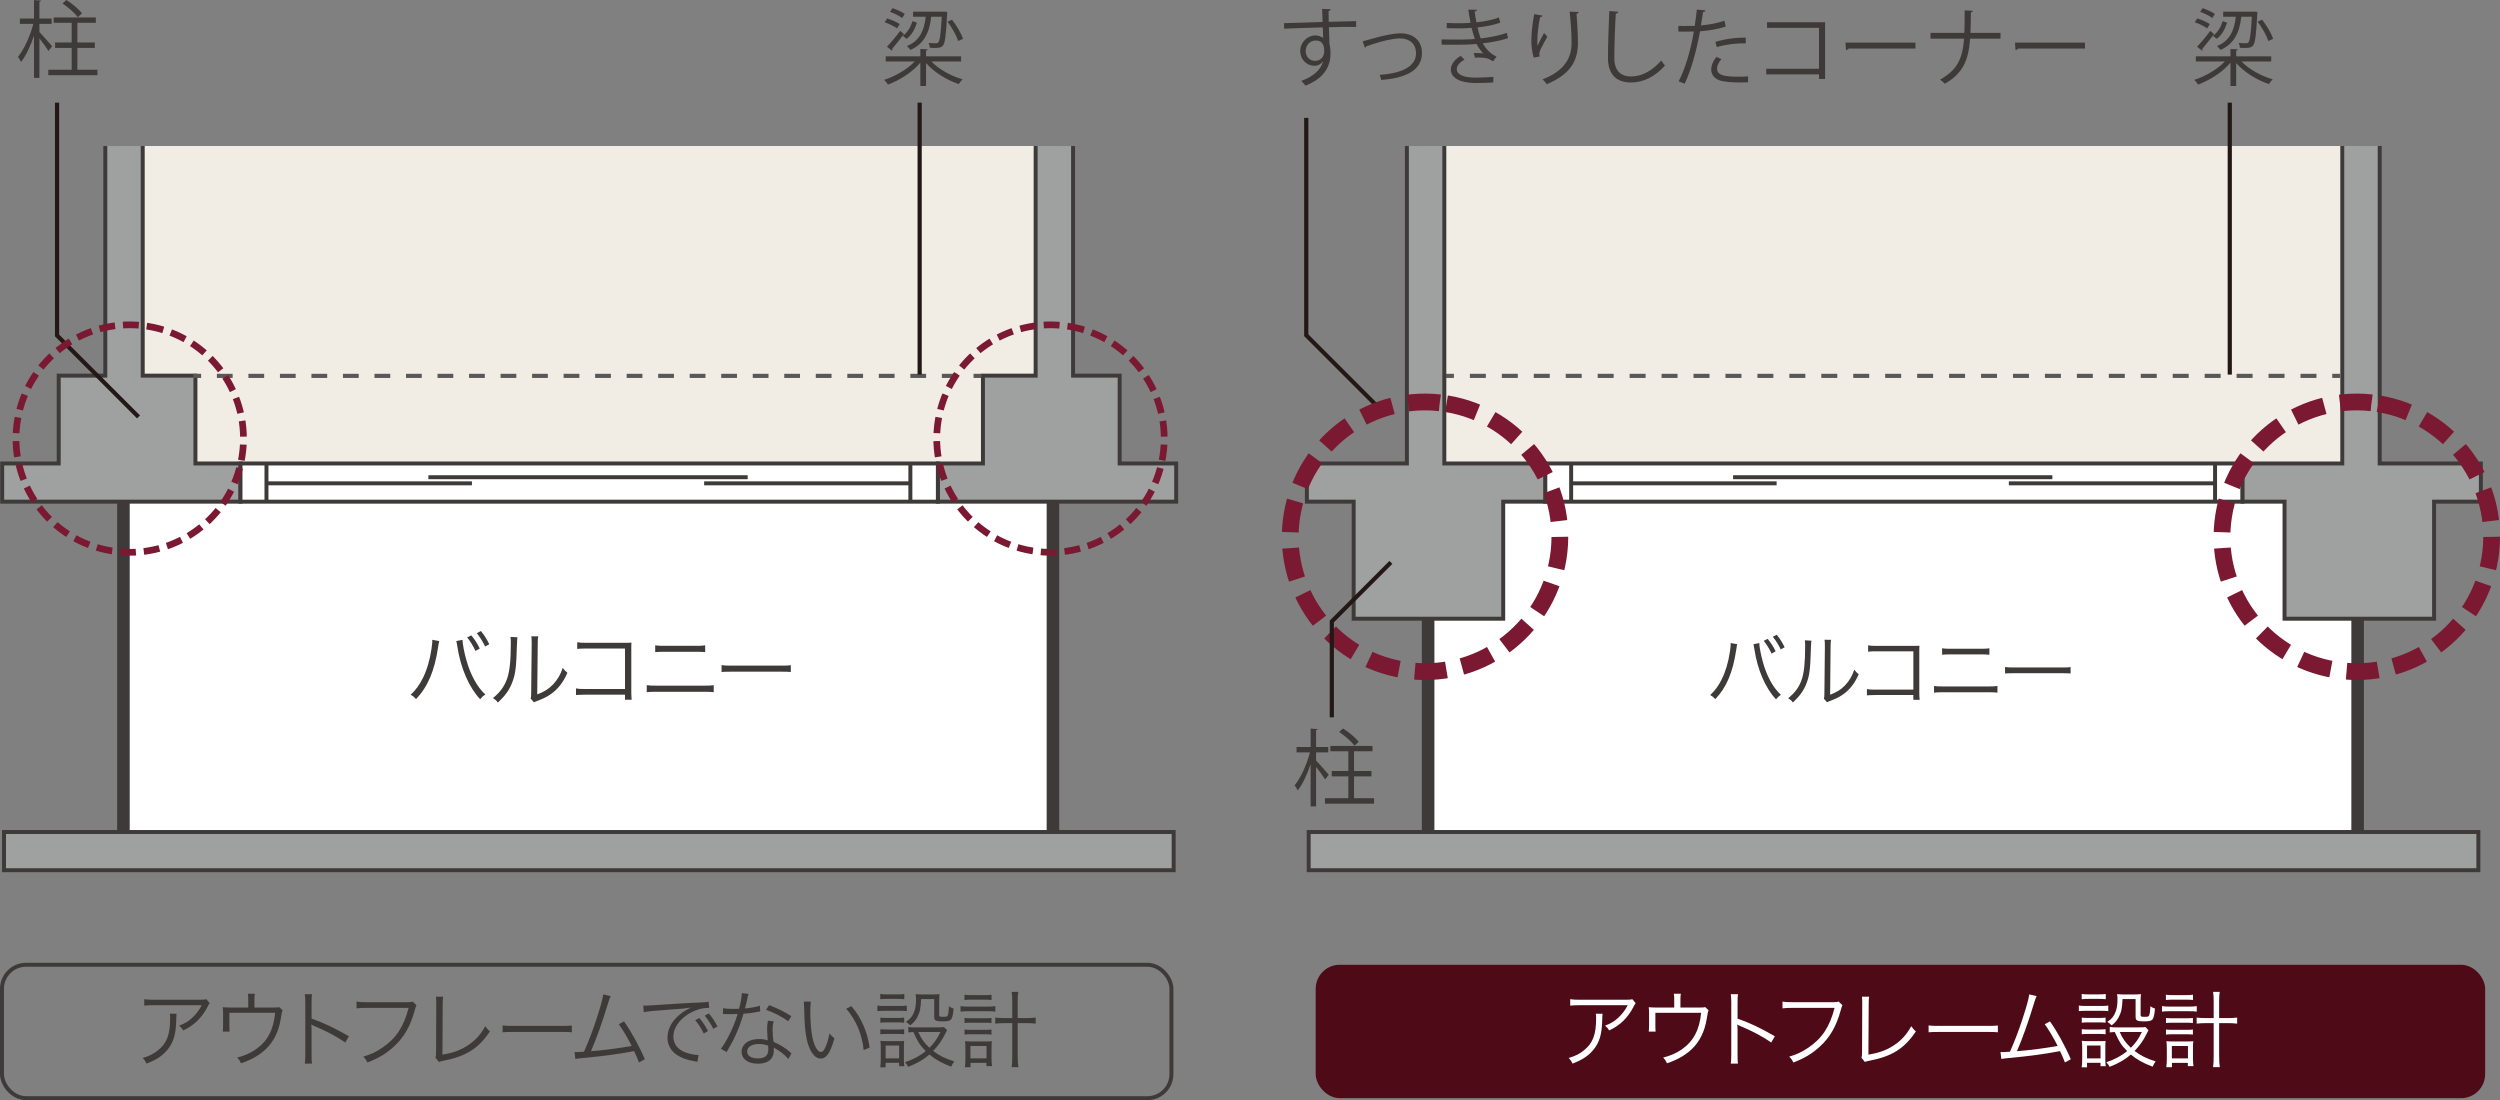 <?xml version="1.0" encoding="UTF-8"?>
<svg id="_レイヤー_2" data-name="レイヤー 2" xmlns="http://www.w3.org/2000/svg" viewBox="0 0 187.97 82.718">
  <rect x="0" y="0" width="187.97" height="82.718" fill="#808080" stroke="none"/>
  <defs>
    <style>
      .cls-1 {
        fill: #4e0b17;
      }

      .cls-1, .cls-2, .cls-3, .cls-4 {
        stroke-width: 0px;
      }

      .cls-2 {
        fill: #3e3a39;
      }

      .cls-5 {
        stroke-width: .945px;
      }

      .cls-5, .cls-6, .cls-7, .cls-8, .cls-9, .cls-10 {
        stroke: #3e3a39;
      }

      .cls-5, .cls-6, .cls-8, .cls-11, .cls-12, .cls-13, .cls-14, .cls-15, .cls-16 {
        fill: none;
      }

      .cls-5, .cls-7, .cls-8, .cls-9, .cls-10 {
        stroke-miterlimit: 10;
      }

      .cls-3 {
        fill: #f1ede4;
      }

      .cls-6, .cls-7, .cls-8, .cls-10 {
        stroke-width: .298px;
      }

      .cls-7, .cls-9 {
        fill: #9fa0a0;
      }

      .cls-11 {
        stroke-dasharray: 0 0 1.192 .596;
        stroke-width: .504px;
      }

      .cls-11, .cls-14 {
        stroke: #7b1832;
      }

      .cls-9 {
        stroke-width: .078px;
      }

      .cls-12 {
        stroke-dasharray: 0 0 1.185 1.185;
      }

      .cls-12, .cls-13, .cls-15, .cls-16 {
        stroke-width: .315px;
      }

      .cls-12, .cls-15, .cls-16 {
        stroke: #595757;
        stroke-linejoin: round;
      }

      .cls-13 {
        stroke: #231815;
      }

      .cls-14 {
        stroke-dasharray: 0 0 2.384 1.192;
        stroke-width: 1.26px;
      }

      .cls-16 {
        stroke-dasharray: 0 0 1.201 1.201;
      }

      .cls-4, .cls-10 {
        fill: #fff;
      }
    </style>
  </defs>
  <g id="_文字" data-name="文字">
    <rect class="cls-3" x="9.332" y="10.978" width="69.889" height="25.006"/>
    <rect class="cls-4" x="9.332" y="35.598" width="69.889" height="28.754"/>
    <rect class="cls-4" x="107.366" y="35.598" width="69.889" height="28.754"/>
    <rect class="cls-9" x=".301" y="62.582" width="87.993" height="2.714"/>
    <polyline class="cls-7" points="77.868 10.978 77.868 28.243 73.905 28.243 73.905 34.848 70.517 34.848 70.517 37.719 73.905 37.719 84.185 37.719 88.435 37.719 88.435 34.848 84.185 34.848 84.185 28.243 80.682 28.243 80.682 10.978"/>
    <polyline class="cls-7" points="10.731 10.978 10.731 28.243 14.694 28.243 14.694 34.848 18.082 34.848 18.082 37.719 14.694 37.719 4.414 37.719 .164 37.719 .164 34.848 4.414 34.848 4.414 28.243 7.917 28.243 7.917 10.978"/>
    <rect class="cls-10" x="18.082" y="34.848" width="52.434" height="2.872"/>
    <rect class="cls-7" x=".301" y="62.557" width="87.945" height="2.872"/>
    <line class="cls-8" x1="20.035" y1="34.848" x2="20.035" y2="37.662"/>
    <line class="cls-8" x1="20.035" y1="36.341" x2="35.484" y2="36.341"/>
    <line class="cls-8" x1="32.21" y1="35.881" x2="56.217" y2="35.881"/>
    <line class="cls-8" x1="68.449" y1="34.86" x2="68.449" y2="37.731"/>
    <line class="cls-8" x1="52.943" y1="36.341" x2="68.392" y2="36.341"/>
    <line class="cls-5" x1="9.28" y1="37.721" x2="9.28" y2="62.635"/>
    <line class="cls-5" x1="79.169" y1="37.721" x2="79.169" y2="62.635"/>
    <rect class="cls-3" x="107.429" y="10.978" width="69.889" height="25.006"/>
    <rect class="cls-9" x="98.398" y="62.582" width="87.993" height="2.714"/>
    <rect class="cls-10" x="116.179" y="34.848" width="52.434" height="2.872"/>
    <rect class="cls-7" x="98.398" y="62.557" width="87.945" height="2.872"/>
    <line class="cls-8" x1="118.132" y1="34.848" x2="118.132" y2="37.662"/>
    <line class="cls-8" x1="118.132" y1="36.341" x2="133.581" y2="36.341"/>
    <line class="cls-8" x1="130.307" y1="35.881" x2="154.313" y2="35.881"/>
    <line class="cls-8" x1="166.546" y1="34.86" x2="166.546" y2="37.731"/>
    <line class="cls-8" x1="151.04" y1="36.341" x2="166.489" y2="36.341"/>
    <line class="cls-5" x1="107.377" y1="37.721" x2="107.377" y2="62.635"/>
    <line class="cls-5" x1="177.266" y1="37.721" x2="177.266" y2="62.635"/>
    <polyline class="cls-7" points="105.781 10.978 105.781 34.848 98.261 34.848 98.261 37.719 101.779 37.719 101.779 46.52 113.024 46.52 113.024 37.719 116.179 37.719 116.179 34.848 108.596 34.848 108.596 10.978"/>
    <polyline class="cls-7" points="176.111 10.978 176.111 34.848 168.614 34.848 168.614 37.719 171.769 37.719 171.769 46.52 183.014 46.52 183.014 37.719 186.532 37.719 186.532 34.848 178.925 34.848 178.925 10.978"/>
    <g>
      <path class="cls-2" d="M130.622,48.439c-.023.065-.029.102-.077.406-.251,1.7-.734,2.846-1.575,3.723-.149-.161-.215-.215-.382-.311.37-.346.614-.68.865-1.182.292-.59.501-1.288.614-2.069.036-.239.06-.454.06-.562,0-.018,0-.054-.006-.096l.501.09ZM132.276,48.35c0,.257.131.943.274,1.433.286,1.05.775,1.933,1.354,2.464-.161.102-.232.167-.369.334-.794-.841-1.391-2.22-1.623-3.747-.03-.208-.054-.315-.078-.394l.442-.09ZM132.908,48.034c.263.328.43.584.597.937l-.305.173c-.137-.316-.423-.775-.59-.961l.298-.148ZM133.588,47.724c.262.328.411.566.597.942l-.299.161c-.125-.286-.364-.668-.591-.948l.293-.155Z"/>
      <path class="cls-2" d="M136.195,48.171q-.023.149-.035.514c-.048,1.616-.096,2.058-.322,2.66-.203.556-.489.955-1.032,1.474-.119-.154-.179-.208-.358-.322.489-.388.812-.816,1.009-1.372.185-.519.269-1.3.269-2.56,0-.215-.006-.286-.024-.423l.495.029ZM137.675,48.105c-.03.144-.036.251-.036.525l-.036,3.604c.495-.186.8-.376,1.11-.692.328-.34.561-.733.704-1.193.125.161.173.215.334.346-.293.687-.687,1.182-1.199,1.534-.263.179-.501.298-.854.436q-.107.041-.19.071c-.072.029-.084.036-.138.065l-.238-.274c.035-.102.041-.149.041-.405l.036-3.49q0-.388-.023-.531l.489.006Z"/>
      <path class="cls-2" d="M141.01,52.258q-.483.006-.639.024v-.472c.197.036.28.042.65.042h2.84v-2.882h-2.715c-.357,0-.483.006-.686.029v-.477c.208.035.298.041.686.041h2.864c.077,0,.161-.006.31-.012-.012.149-.012.251-.012.466v3.055c0,.221.012.436.03.543h-.478v-.358h-2.852Z"/>
      <path class="cls-2" d="M145.419,51.578c.215.029.34.035.692.035h3.383c.352,0,.477-.006.691-.035v.501c-.196-.024-.369-.03-.686-.03h-3.395c-.316,0-.483.006-.687.03v-.501ZM146.022,48.744c.197.029.328.035.639.035h2.278c.311,0,.442-.006.639-.035v.483c-.179-.019-.34-.024-.632-.024h-2.291c-.293,0-.454.006-.633.024v-.483Z"/>
      <path class="cls-2" d="M150.756,50.152c.173.029.334.035.739.035h3.467c.441,0,.536-.006.722-.029v.482c-.191-.018-.328-.023-.728-.023h-3.461c-.436,0-.561.006-.739.023v-.488Z"/>
    </g>
    <g>
      <path class="cls-2" d="M33.027,48.2c-.025.069-.032.107-.082.429-.265,1.796-.775,3.006-1.664,3.933-.158-.17-.227-.227-.403-.328.391-.365.649-.718.914-1.247.309-.624.529-1.361.649-2.188.038-.252.063-.479.063-.592,0-.02,0-.057-.006-.101l.529.094ZM34.773,48.106c0,.271.139.995.29,1.512.302,1.109.819,2.042,1.43,2.603-.17.107-.246.177-.391.354-.838-.889-1.468-2.345-1.714-3.958-.032-.221-.057-.334-.082-.416l.466-.094ZM35.441,47.772c.277.346.454.617.63.989l-.322.183c-.145-.334-.447-.819-.624-1.015l.315-.157ZM36.159,47.444c.277.347.435.599.63.996l-.315.17c-.132-.303-.385-.706-.624-1.002l.309-.164Z"/>
      <path class="cls-2" d="M38.906,47.917q-.025.157-.038.542c-.051,1.708-.101,2.174-.34,2.811-.214.586-.517,1.009-1.09,1.557-.126-.164-.189-.221-.378-.34.517-.41.857-.864,1.065-1.45.195-.548.283-1.374.283-2.703,0-.227-.006-.303-.025-.447l.523.031ZM40.469,47.848c-.032.151-.038.265-.038.555l-.038,3.807c.523-.195.844-.397,1.172-.731.347-.359.593-.775.744-1.261.132.171.183.228.353.366-.309.725-.725,1.247-1.267,1.619-.277.189-.529.315-.901.46q-.113.044-.202.076c-.075.031-.088.037-.145.069l-.252-.29c.038-.107.044-.158.044-.429l.038-3.687q0-.41-.025-.561l.517.006Z"/>
      <path class="cls-2" d="M43.981,52.233q-.511.007-.674.025v-.498c.208.038.296.045.687.045h3v-3.044h-2.868c-.378,0-.51.006-.725.031v-.504c.221.037.315.044.725.044h3.025c.082,0,.17-.007.328-.013-.013.157-.013.265-.013.491v3.227c0,.233.013.46.031.574h-.504v-.379h-3.012Z"/>
      <path class="cls-2" d="M48.628,51.516c.227.031.359.037.731.037h3.573c.372,0,.504-.006.731-.037v.529c-.208-.025-.391-.031-.725-.031h-3.586c-.334,0-.511.006-.725.031v-.529ZM49.265,48.521c.208.032.347.038.674.038h2.407c.328,0,.466-.006.674-.038v.511c-.189-.019-.359-.025-.668-.025h-2.42c-.309,0-.479.007-.668.025v-.511Z"/>
      <path class="cls-2" d="M54.255,50.009c.183.032.353.038.781.038h3.662c.466,0,.567-.006.762-.031v.511c-.202-.02-.346-.025-.769-.025h-3.655c-.46,0-.592.006-.781.025v-.518Z"/>
    </g>
    <path class="cls-2" d="M72.262,4.621h-2.231c.561.592,1.475,1.097,2.344,1.342-.094.089-.22.246-.29.359-.895-.303-1.859-.889-2.458-1.582v1.728h-.429v-1.759c-.592.719-1.569,1.33-2.432,1.651-.069-.107-.195-.271-.29-.354.826-.265,1.733-.787,2.3-1.386h-2.181v-.385h2.603v-.555l.555.031c-.006.045-.044.076-.126.089v.435h2.634v.385ZM66.704,1.388c.321.095.731.277.945.423l-.202.321c-.208-.151-.605-.347-.933-.46l.189-.284ZM66.684,3.512c.277-.283.674-.75.996-1.191.227.177.252.208.277.246-.296.397-.63.819-.876,1.103.013.025.013.051.013.069,0,.032-.006.057-.025.076l-.384-.303ZM67.107.613c.315.101.712.283.92.435l-.195.309c-.195-.157-.592-.353-.914-.466l.189-.277ZM68.94,1.703c-.139.447-.372.933-.775,1.216l-.29-.22c.366-.253.611-.7.737-1.109l.328.113ZM71.222.896c0,.044-.006.088-.006.139-.088,1.639-.157,2.199-.321,2.395-.101.113-.202.177-.599.177-.113,0-.252-.007-.384-.013-.006-.113-.044-.265-.101-.365.246.019.46.024.548.024.088,0,.145-.012.189-.069.114-.126.189-.617.259-1.928h-.794c-.126,1.254-.599,2.086-1.562,2.495-.057-.082-.183-.221-.265-.29.882-.347,1.298-1.071,1.417-2.205h-.951v-.378h2.262l.088-.007.22.025ZM71.581,1.482c.347.441.7,1.04.826,1.437l-.359.164c-.126-.391-.466-1.002-.807-1.455l.34-.146Z"/>
    <g>
      <line class="cls-15" x1="14.526" y1="28.261" x2="15.122" y2="28.261"/>
      <line class="cls-12" x1="16.307" y1="28.261" x2="72.608" y2="28.261"/>
      <line class="cls-15" x1="73.2" y1="28.261" x2="73.796" y2="28.261"/>
    </g>
    <g>
      <line class="cls-15" x1="108.721" y1="28.261" x2="109.317" y2="28.261"/>
      <line class="cls-16" x1="110.518" y1="28.261" x2="174.756" y2="28.261"/>
      <line class="cls-15" x1="175.356" y1="28.261" x2="175.952" y2="28.261"/>
    </g>
    <line class="cls-13" x1="69.147" y1="7.718" x2="69.147" y2="28.166"/>
    <path class="cls-2" d="M2.965,2.407c.22.221.807.901.952,1.071l-.271.353c-.126-.208-.435-.63-.681-.945v2.969h-.41v-3.17c-.258.769-.611,1.519-.971,1.973-.05-.12-.157-.284-.233-.385.454-.542.92-1.569,1.153-2.477h-1.008v-.403h1.059V.006l.529.038c-.006.044-.038.069-.12.082v1.267h.92v.403h-.92v.611ZM5.819,5.243h1.506v.409h-3.693v-.409h1.758v-1.639h-1.248v-.41h1.248v-1.48h-1.355v-.403h3.17v.403h-1.387v1.48h1.311v.41h-1.311v1.639ZM4.994,0c.428.271.939.693,1.172,1.002-.031.025-.063.057-.315.29-.227-.31-.725-.744-1.153-1.034l.296-.258Z"/>
    <path class="cls-2" d="M98.954,57.181c.22.221.807.901.952,1.071l-.271.353c-.126-.208-.435-.63-.681-.945v2.969h-.41v-3.17c-.258.769-.611,1.519-.971,1.973-.05-.12-.157-.284-.233-.385.454-.542.92-1.569,1.153-2.477h-1.008v-.403h1.059v-1.387l.529.038c-.006.044-.038.069-.12.082v1.267h.92v.403h-.92v.611ZM101.808,60.017h1.506v.409h-3.693v-.409h1.758v-1.639h-1.248v-.41h1.248v-1.48h-1.355v-.403h3.17v.403h-1.387v1.48h1.311v.41h-1.311v1.639ZM100.983,54.773c.428.271.939.693,1.172,1.002-.031.025-.063.057-.315.29-.227-.31-.725-.744-1.153-1.034l.296-.258Z"/>
    <polyline class="cls-13" points="4.291 7.718 4.291 25.223 10.415 31.347"/>
    <g>
      <path class="cls-2" d="M99.445,1.652c-.006-.139-.025-.825-.038-.982l.649.024c-.006.051-.05.114-.164.133,0,.075,0,.151.012.812.775-.024,1.588-.044,2.061-.05v.435c-.536-.013-1.298,0-2.048.025.013.491.025.945.044,1.292.063.208.076.396.076.661,0,.202-.019.436-.063.611-.164.737-.706,1.387-1.815,1.828-.082-.107-.22-.265-.321-.359.964-.347,1.481-.87,1.639-1.469h-.006c-.132.189-.366.334-.649.334-.561,0-1.059-.46-1.059-1.103-.006-.668.536-1.179,1.134-1.179.227,0,.46.082.586.195,0-.106-.013-.529-.025-.8-.655.013-2.646.082-2.905.095l-.012-.416,1.437-.038,1.468-.051ZM99.565,3.864c0-.245,0-.819-.643-.819-.435.007-.744.341-.75.801,0,.441.334.731.7.731.447,0,.693-.347.693-.713Z"/>
      <path class="cls-2" d="M102.459,3.103c.113-.025.347-.089.561-.151.782-.233,1.695-.447,2.281-.447.851,0,1.613.453,1.613,1.48,0,1.387-1.374,1.896-3.056,2.029-.025-.095-.088-.309-.126-.385,1.481-.106,2.735-.535,2.735-1.619,0-.788-.561-1.128-1.229-1.122-.505.007-1.317.189-2.111.46-.145.051-.303.107-.403.139-.013.051-.057.095-.101.107l-.164-.491Z"/>
      <path class="cls-2" d="M113.383,2.869c-.567.195-1.254.314-1.903.391.195.34.58.812,1.04.989l-.252.359c-.088-.044-.252-.12-.365-.189-.139-.05-.448-.095-.744-.095-.088,0-.177.007-.258.013l-.089-.347c.215-.012.523,0,.706.025-.17-.183-.372-.453-.498-.712-.422.044-.889.063-1.688.063-.309,0-.655,0-.939-.007l-.006-.396c.283.006.648.012.964.012.517,0,1.027,0,1.538-.044-.069-.195-.171-.555-.246-.838-.252.025-.536.038-.794.038-.341,0-.775,0-1.071-.013v-.391c.378.019.794.019,1.064.019.228,0,.485-.013.726-.031-.058-.29-.12-.637-.171-.989l.649.006c0,.076-.057.12-.17.139.037.271.082.561.132.807.593-.057,1.229-.183,1.689-.365l.106.391c-.46.17-1.084.29-1.714.359.082.334.164.63.239.825.668-.069,1.394-.214,1.967-.416l.088.397ZM112.274,6.202c-.347.025-.762.038-1.386.038-1.021-.006-1.815-.334-1.803-1.046.007-.372.334-.769.744-.996l.283.29c-.365.195-.58.46-.58.7,0,.447.555.643,1.355.648.473,0,.97-.025,1.398-.057l-.013.422Z"/>
      <path class="cls-2" d="M115.322,4.331c-.119-.341-.176-.832-.183-1.185,0-.593.063-1.279.215-2.08l.63.107c-.025.082-.101.101-.183.107-.126.522-.214,1.323-.214,1.833,0,.139.006.253.019.341.126-.309.359-.737.491-.977.057.082.183.214.246.277-.467.838-.605,1.077-.605,1.342,0,.051.007.101.02.157l-.436.076ZM118.7.902c-.006.076-.057.107-.163.139.044.549.106,1.463.106,2.188-.006,1.216-.447,2.312-2.344,3.101-.069-.102-.221-.271-.315-.366,1.721-.655,2.181-1.695,2.181-2.729,0-.775-.076-1.688-.146-2.363l.681.031Z"/>
      <path class="cls-2" d="M121.685.884c-.012.075-.068.12-.195.139-.05.731-.113,2.401-.113,3.334,0,.938.467,1.393,1.261,1.393.769,0,1.55-.385,2.269-1.197.063.101.208.303.283.372-.737.838-1.632,1.278-2.559,1.278-1.146,0-1.732-.661-1.732-1.853,0-.794.057-2.747.101-3.522l.687.057Z"/>
      <path class="cls-2" d="M129.757,1.993c-.536.188-1.248.309-1.935.359-.265,1.442-.649,2.88-1.153,3.938l-.454-.17c.517-1.015.896-2.319,1.141-3.75-.126.006-.971.013-1.159.006l-.007-.428c.102.006.233.006.379.006.057,0,.687,0,.851-.006.062-.403.126-.845.164-1.229l.648.063c-.006.069-.095.119-.183.126-.038.277-.101.617-.157,1.002.617-.057,1.241-.164,1.765-.353l.101.435ZM131.433,6.19c-.188.006-.384.012-.579.012-.593,0-1.153-.044-1.494-.138-.447-.127-.705-.454-.699-.87.007-.277.126-.593.391-.914l.378.164c-.221.259-.327.504-.327.699,0,.498.479.624,1.626.624.232,0,.473-.006.705-.025v.448ZM128.976,3.152c.648-.208,1.544-.34,2.287-.321v.429c-.712-.019-1.537.082-2.181.283l-.106-.391Z"/>
      <path class="cls-2" d="M137.227,1.672v4.266h-.46v-.346h-3.97v-.423h3.97v-3.075h-3.907v-.422h4.367Z"/>
      <path class="cls-2" d="M138.758,3.203h5.262v.447h-5.022c-.038.062-.119.107-.201.12l-.038-.567Z"/>
      <path class="cls-2" d="M150.411,2.906h-2.282c-.119,1.62-.529,2.604-1.902,3.391-.089-.101-.24-.221-.359-.309,1.305-.725,1.688-1.588,1.809-3.082h-2.527v-.435h2.546c.02-.491.025-1.059.025-1.695l.617.038c-.006.063-.062.101-.15.113-.007.573-.007,1.084-.032,1.544h2.257v.435Z"/>
      <path class="cls-2" d="M151.503,3.203h5.262v.447h-5.022c-.038.062-.12.107-.201.12l-.038-.567Z"/>
    </g>
    <polyline class="cls-13" points="98.215 8.862 98.215 25.206 103.955 30.946"/>
    <path class="cls-2" d="M170.767,4.621h-2.23c.561.592,1.475,1.097,2.345,1.342-.095.089-.221.246-.29.359-.896-.303-1.859-.889-2.458-1.582v1.728h-.429v-1.759c-.592.719-1.569,1.33-2.433,1.651-.069-.107-.195-.271-.29-.354.826-.265,1.733-.787,2.301-1.386h-2.181v-.385h2.603v-.555l.555.031c-.006.045-.044.076-.126.089v.435h2.634v.385ZM165.209,1.388c.321.095.73.277.945.423l-.202.321c-.208-.151-.604-.347-.933-.46l.189-.284ZM165.19,3.512c.277-.283.675-.75.996-1.191.227.177.252.208.277.246-.296.397-.63.819-.876,1.103.013.025.013.051.013.069,0,.032-.007.057-.025.076l-.385-.303ZM165.613.613c.314.101.712.283.92.435l-.195.309c-.195-.157-.593-.353-.914-.466l.189-.277ZM167.447,1.703c-.139.447-.372.933-.775,1.216l-.29-.22c.365-.253.611-.7.737-1.109l.328.113ZM169.728.896c0,.044-.007.088-.007.139-.088,1.639-.157,2.199-.321,2.395-.101.113-.201.177-.599.177-.113,0-.252-.007-.385-.013-.006-.113-.044-.265-.101-.365.246.019.46.024.549.024.088,0,.145-.012.188-.069.113-.126.189-.617.259-1.928h-.794c-.126,1.254-.599,2.086-1.563,2.495-.057-.082-.183-.221-.265-.29.883-.347,1.299-1.071,1.418-2.205h-.951v-.378h2.263l.088-.007.221.025ZM170.087,1.482c.346.441.699,1.04.825,1.437l-.359.164c-.126-.391-.466-1.002-.807-1.455l.341-.146Z"/>
    <line class="cls-13" x1="167.652" y1="7.718" x2="167.652" y2="28.166"/>
    <g>
      <rect class="cls-1" x="98.924" y="72.539" width="87.929" height="10.03" rx="1.807" ry="1.807"/>
      <g>
        <path class="cls-4" d="M120.494,76.221q-.019.114-.025.441c-.019,1.053-.195,1.677-.623,2.219-.385.485-.852.8-1.613,1.09-.095-.201-.139-.265-.29-.422.51-.151.825-.31,1.153-.58.668-.536.913-1.179.913-2.407,0-.177-.006-.221-.024-.341h.51ZM122.983,75.427c-.062.082-.075.102-.151.252-.435.845-1.021,1.418-1.84,1.797-.095-.158-.145-.215-.309-.359.441-.17.699-.321.995-.599.29-.271.523-.58.706-.939h-3.579c-.347,0-.511.007-.744.031v-.484c.215.031.391.044.75.044h3.385q.422,0,.535-.044l.252.302Z"/>
        <path class="cls-4" d="M127.678,75.755c.391,0,.416,0,.529-.038l.258.246q-.057.101-.139.637c-.151.951-.535,1.727-1.141,2.3-.479.447-1.09.794-1.846,1.046-.089-.188-.126-.252-.29-.429.599-.157.971-.327,1.393-.611.882-.61,1.342-1.475,1.462-2.754h-3.44v.945c0,.202.006.347.019.467h-.517c.013-.107.025-.309.025-.473v-.851c0-.195-.007-.359-.025-.511.195.019.34.025.579.025h1.337v-.637c0-.183-.007-.252-.032-.403h.529c-.019.12-.031.246-.031.397v.643h1.33Z"/>
        <path class="cls-4" d="M130.133,79.971c.025-.17.038-.321.038-.662v-3.913c0-.334-.013-.485-.038-.643h.542c-.025.164-.031.296-.031.655v1.179c.971.347,1.701.693,2.804,1.329l-.271.467c-.593-.416-1.462-.883-2.351-1.248-.095-.038-.139-.062-.195-.107l-.013.007c.019.126.025.214.025.372v1.896c0,.353.006.491.031.668h-.542Z"/>
        <path class="cls-4" d="M138.53,75.578q-.044.069-.132.391c-.334,1.21-.813,2.036-1.582,2.735-.586.529-1.128.857-1.979,1.185-.095-.208-.146-.277-.31-.441.567-.17.939-.34,1.425-.668,1.033-.687,1.626-1.588,1.985-2.999h-3.208c-.321,0-.498.006-.706.037v-.51c.239.037.365.044.712.044h3.101c.252,0,.297-.007.403-.051l.29.277Z"/>
        <path class="cls-4" d="M140.534,74.936c-.02.133-.031.296-.031.561l-.02,3.801c.725-.12,1.299-.315,1.803-.631.63-.391,1.052-.844,1.418-1.512.157.22.195.271.347.396-.863,1.285-1.79,1.872-3.473,2.199-.246.051-.277.057-.365.095l-.252-.315c.031-.106.044-.176.044-.409l.013-3.611v-.233c0-.126-.007-.201-.02-.34h.536Z"/>
        <path class="cls-4" d="M145.008,77.097c.184.032.354.038.782.038h3.661c.466,0,.567-.006.763-.031v.511c-.202-.02-.347-.025-.77-.025h-3.654c-.46,0-.593.006-.782.025v-.518Z"/>
        <path class="cls-4" d="M153.13,74.897c-.062.12-.107.246-.17.454-.46,1.513-.889,2.723-1.311,3.687.838-.057,2.318-.252,3.062-.397-.334-.661-.662-1.203-.971-1.632l.391-.214c.504.693,1.135,1.834,1.569,2.848l-.441.24c-.139-.359-.227-.562-.371-.851-1.06.207-2.313.378-3.876.522-.239.02-.416.044-.536.069l-.062-.522q.145.006.177.006c.044,0,.391-.019.535-.031.391-.883.643-1.551.952-2.496.309-.951.447-1.455.497-1.814l.555.132Z"/>
        <path class="cls-4" d="M156.304,75.604c.146.025.265.031.504.031h1.204c.258,0,.359-.006.504-.031v.422c-.126-.019-.233-.024-.46-.024h-1.248c-.214,0-.34.006-.504.024v-.422ZM156.519,74.734c.15.024.258.031.479.031h.851c.215,0,.328-.007.479-.031v.396c-.158-.019-.277-.025-.479-.025h-.851c-.195,0-.341.007-.479.025v-.396ZM156.519,80.248c.024-.183.037-.359.037-.611v-.851c0-.221-.006-.365-.031-.529.164.019.321.025.504.025h.826c.271,0,.346,0,.46-.02-.013.146-.02.259-.02.498v.889c0,.195.007.353.032.517h-.392v-.258h-1.015v.34h-.402ZM156.525,76.511c.12.02.233.025.454.025h.888c.228,0,.315-.006.448-.025v.385c-.151-.019-.252-.025-.448-.025h-.888c-.208,0-.31.007-.454.025v-.385ZM156.525,77.381c.126.019.233.025.454.025h.888c.215,0,.334-.007.448-.025v.384c-.177-.019-.233-.024-.448-.024h-.888c-.215,0-.31.006-.454.024v-.384ZM156.921,79.58h1.015v-.971h-1.015v.971ZM161.541,77.456q-.038.063-.12.233c-.227.485-.542.933-.927,1.33.448.347.889.566,1.582.787-.101.146-.157.239-.227.397-.75-.296-1.166-.523-1.633-.914-.428.372-.926.662-1.601.927-.075-.158-.132-.233-.245-.347.648-.221,1.115-.473,1.569-.838-.436-.436-.611-.706-.934-1.438-.17.007-.245.013-.378.031v-.409c.126.025.265.031.447.031h1.759c.265,0,.378-.006.473-.025l.233.233ZM159.587,75.118c-.019.681-.095,1.015-.303,1.393-.132.239-.258.385-.517.586-.113-.119-.208-.201-.321-.265.328-.22.492-.416.618-.75.101-.258.145-.541.145-.957,0-.151-.006-.215-.031-.379.17.02.327.025.491.025h.769c.228,0,.391-.006.536-.025-.02.177-.025.341-.025.593v.983c0,.106.057.132.265.132.259,0,.334-.019.365-.088.057-.107.089-.334.102-.706.15.101.208.126.347.17-.038.511-.102.744-.221.852-.095.081-.252.113-.611.113-.511,0-.624-.063-.624-.347v-1.33h-.983ZM159.379,77.595c.228.511.416.781.838,1.185.366-.365.58-.668.826-1.185h-1.664Z"/>
        <path class="cls-4" d="M162.554,75.647c.17.025.321.038.548.038h1.519c.246,0,.403-.013.549-.038v.416c-.151-.025-.321-.031-.549-.031h-1.524c-.208,0-.366.006-.542.031v-.416ZM162.85,74.791c.151.024.283.031.511.031h1.027c.22,0,.346-.007.497-.031v.396c-.163-.019-.283-.025-.497-.025h-1.027c-.215,0-.372.007-.511.025v-.396ZM162.856,76.536c.133.019.233.025.454.025h1.122c.214,0,.309-.007.447-.025v.385c-.164-.02-.246-.025-.447-.025h-1.122c-.208,0-.309.006-.454.025v-.385ZM162.856,77.406c.126.019.228.024.454.024h1.122c.214,0,.309-.006.447-.024v.384c-.151-.019-.233-.025-.447-.025h-1.122c-.214,0-.309.007-.454.025v-.384ZM163.304,80.242h-.423c.025-.184.038-.366.038-.605v-.838c0-.208-.007-.354-.031-.517.139.019.239.024.44.024h1.153c.183,0,.303-.006.429-.019-.019.145-.025.265-.025.504v.832c0,.215.013.378.038.536h-.422v-.246h-1.197v.328ZM163.297,79.58h1.21v-.933h-1.21v.933ZM166.442,75.275c0-.296-.013-.473-.044-.699h.498c-.031.195-.044.429-.044.699v1.273h.599c.34,0,.548-.013.756-.038v.454c-.233-.025-.441-.038-.756-.038h-.599v2.407c0,.403.013.662.05.901h-.504c.031-.252.044-.454.044-.901v-2.407h-.555c-.277,0-.51.013-.725.038v-.454c.195.025.41.038.725.038h.555v-1.273Z"/>
      </g>
    </g>
    <g>
      <rect class="cls-6" x=".149" y="72.539" width="87.929" height="10.03" rx="1.807" ry="1.807"/>
      <g>
        <path class="cls-2" d="M13.278,76.221q-.019.114-.025.441c-.019,1.053-.195,1.677-.624,2.219-.384.485-.851.8-1.613,1.09-.094-.201-.139-.265-.29-.422.51-.151.825-.31,1.153-.58.668-.536.914-1.179.914-2.407,0-.177-.006-.221-.025-.341h.511ZM15.767,75.427c-.063.082-.075.102-.151.252-.435.845-1.021,1.418-1.84,1.797-.094-.158-.145-.215-.309-.359.441-.17.699-.321.996-.599.29-.271.523-.58.706-.939h-3.579c-.347,0-.511.007-.744.031v-.484c.214.031.391.044.75.044h3.384q.422,0,.536-.044l.252.302Z"/>
        <path class="cls-2" d="M20.461,75.755c.391,0,.416,0,.529-.038l.259.246q-.057.101-.139.637c-.151.951-.536,1.727-1.141,2.3-.479.447-1.09.794-1.847,1.046-.088-.188-.126-.252-.29-.429.599-.157.971-.327,1.393-.611.882-.61,1.342-1.475,1.462-2.754h-3.441v.945c0,.202.006.347.019.467h-.517c.012-.107.025-.309.025-.473v-.851c0-.195-.006-.359-.025-.511.195.019.34.025.58.025h1.336v-.637c0-.183-.006-.252-.031-.403h.529c-.019.12-.032.246-.032.397v.643h1.33Z"/>
        <path class="cls-2" d="M22.917,79.971c.025-.17.038-.321.038-.662v-3.913c0-.334-.013-.485-.038-.643h.542c-.025.164-.031.296-.031.655v1.179c.97.347,1.701.693,2.804,1.329l-.271.467c-.592-.416-1.462-.883-2.351-1.248-.095-.038-.139-.062-.195-.107l-.013.007c.019.126.025.214.025.372v1.896c0,.353.006.491.031.668h-.542Z"/>
        <path class="cls-2" d="M31.314,75.578q-.044.069-.132.391c-.334,1.21-.813,2.036-1.582,2.735-.586.529-1.128.857-1.979,1.185-.094-.208-.145-.277-.309-.441.567-.17.939-.34,1.424-.668,1.033-.687,1.625-1.588,1.985-2.999h-3.208c-.321,0-.498.006-.706.037v-.51c.24.037.366.044.712.044h3.101c.252,0,.296-.007.403-.051l.29.277Z"/>
        <path class="cls-2" d="M33.318,74.936c-.019.133-.032.296-.032.561l-.019,3.801c.725-.12,1.298-.315,1.803-.631.63-.391,1.052-.844,1.418-1.512.157.22.195.271.346.396-.863,1.285-1.79,1.872-3.472,2.199-.246.051-.277.057-.366.095l-.252-.315c.032-.106.044-.176.044-.409l.012-3.611v-.233c0-.126-.006-.201-.019-.34h.536Z"/>
        <path class="cls-2" d="M37.792,77.097c.183.032.353.038.781.038h3.662c.466,0,.567-.006.762-.031v.511c-.202-.02-.346-.025-.769-.025h-3.655c-.46,0-.592.006-.781.025v-.518Z"/>
        <path class="cls-2" d="M45.914,74.897c-.063.12-.107.246-.17.454-.46,1.513-.889,2.723-1.311,3.687.838-.057,2.319-.252,3.063-.397-.334-.661-.662-1.203-.971-1.632l.391-.214c.504.693,1.135,1.834,1.569,2.848l-.441.24c-.139-.359-.227-.562-.372-.851-1.059.207-2.312.378-3.875.522-.24.02-.416.044-.536.069l-.063-.522q.145.006.176.006c.044,0,.391-.019.536-.031.391-.883.643-1.551.952-2.496.309-.951.447-1.455.498-1.814l.554.132Z"/>
        <path class="cls-2" d="M48.368,75.604c.12.006.183.006.227.006.088,0,.164-.006.359-.019.353-.025.391-.031,1.166-.075l.99-.063c.775-.044.857-.05,1.065-.057l.359-.013c.542-.031.662-.044.75-.069l.038.467c-.252,0-.466.025-.706.088-.422.107-.863.334-1.21.63-.504.423-.775.933-.775,1.456,0,.529.321.951.882,1.166.309.113.706.201.945.201h.063l-.082.511c-.069-.013-.082-.019-.195-.038-.624-.106-1.002-.239-1.361-.485-.447-.302-.699-.762-.699-1.285,0-.731.428-1.424,1.178-1.935.195-.133.359-.221.599-.334-.359.062-.725.095-1.386.139-1.254.088-1.947.151-2.174.208l-.031-.498ZM52.584,76.543c.284.34.46.604.649.977l-.321.188c-.151-.334-.454-.807-.643-1.002l.315-.163ZM53.296,76.196c.284.347.441.586.649.982l-.315.177c-.139-.296-.397-.699-.643-.989l.309-.17Z"/>
        <path class="cls-2" d="M56.281,74.734c-.044.119-.051.145-.101.402-.044.215-.082.366-.17.688.441-.038.838-.113,1.128-.208l.019.435q-.069.013-.221.038c-.258.057-.649.107-1.034.132-.195.675-.422,1.261-.699,1.841-.151.302-.208.409-.448.825-.057.088-.094.164-.126.215l-.428-.253c.202-.252.372-.529.605-.982.29-.574.473-1.027.655-1.626-.158.006-.372.013-.466.013-.107,0-.321-.007-.416-.007-.069-.006-.12-.006-.139-.006h-.082l.006-.435c.214.037.403.05.75.05.126,0,.334-.006.454-.006.101-.359.202-.896.214-1.185l.498.069ZM59.274,79.624c-.246-.303-.643-.617-1.103-.856.012.101.012.138.012.201,0,.649-.428,1.008-1.197,1.008-.756,0-1.229-.353-1.229-.913,0-.341.233-.655.586-.801.22-.095.46-.139.744-.139.233,0,.391.025.636.095-.031-.409-.044-.706-.044-.863,0-.227.013-.378.063-.611l.429.044c-.063.233-.082.366-.082.586,0,.284.031.719.069.958.504.221.895.46,1.235.763q.069.069.114.101l-.233.429ZM57.056,78.496c-.536,0-.876.221-.876.567,0,.321.303.517.8.517.542,0,.788-.214.788-.687,0-.076-.013-.271-.013-.271-.265-.095-.448-.126-.7-.126ZM59.267,76.782c-.529-.366-1.008-.618-1.67-.857l.233-.353c.731.29,1.153.504,1.664.832l-.227.378Z"/>
        <path class="cls-2" d="M60.968,75.313c-.031.195-.044.403-.044.75,0,.693.069,1.557.164,1.96.139.643.397,1.078.636,1.078.113,0,.221-.107.315-.315.145-.315.246-.649.328-1.078.139.164.195.221.372.359-.309,1.103-.599,1.525-1.046,1.525-.353,0-.681-.354-.895-.958-.221-.599-.309-1.405-.34-2.956-.006-.239-.006-.258-.019-.371l.529.006ZM64.012,75.647c.41.485.668.901.901,1.438.239.529.359.977.473,1.683l-.448.183c-.113-1.173-.573-2.25-1.311-3.107l.384-.195Z"/>
        <path class="cls-2" d="M65.971,75.604c.145.025.265.031.504.031h1.204c.258,0,.359-.006.504-.031v.422c-.126-.019-.233-.024-.46-.024h-1.248c-.214,0-.34.006-.504.024v-.422ZM66.185,74.734c.151.024.258.031.479.031h.851c.214,0,.328-.007.479-.031v.396c-.158-.019-.277-.025-.479-.025h-.851c-.195,0-.34.007-.479.025v-.396ZM66.185,80.248c.025-.183.038-.359.038-.611v-.851c0-.221-.006-.365-.031-.529.164.019.321.025.504.025h.826c.271,0,.347,0,.46-.02-.013.146-.019.259-.019.498v.889c0,.195.006.353.031.517h-.391v-.258h-1.015v.34h-.403ZM66.192,76.511c.12.02.233.025.454.025h.889c.227,0,.315-.006.447-.025v.385c-.151-.019-.252-.025-.447-.025h-.889c-.208,0-.309.007-.454.025v-.385ZM66.192,77.381c.126.019.233.025.454.025h.889c.214,0,.334-.007.447-.025v.384c-.176-.019-.233-.024-.447-.024h-.889c-.214,0-.309.006-.454.024v-.384ZM66.589,79.58h1.015v-.971h-1.015v.971ZM71.208,77.456q-.038.063-.12.233c-.227.485-.542.933-.926,1.33.447.347.889.566,1.582.787-.101.146-.157.239-.227.397-.75-.296-1.166-.523-1.632-.914-.429.372-.926.662-1.601.927-.076-.158-.132-.233-.246-.347.649-.221,1.116-.473,1.569-.838-.435-.436-.611-.706-.933-1.438-.17.007-.246.013-.378.031v-.409c.126.025.265.031.447.031h1.758c.265,0,.378-.006.473-.025l.233.233ZM69.254,75.118c-.019.681-.094,1.015-.302,1.393-.132.239-.258.385-.517.586-.114-.119-.208-.201-.322-.265.328-.22.492-.416.618-.75.101-.258.145-.541.145-.957,0-.151-.006-.215-.032-.379.17.02.328.025.492.025h.769c.227,0,.391-.006.536-.025-.019.177-.025.341-.025.593v.983c0,.106.057.132.265.132.258,0,.334-.019.366-.088.057-.107.088-.334.101-.706.151.101.208.126.347.17-.038.511-.101.744-.221.852-.094.081-.252.113-.611.113-.51,0-.624-.063-.624-.347v-1.33h-.983ZM69.046,77.595c.227.511.416.781.838,1.185.366-.365.58-.668.826-1.185h-1.664Z"/>
        <path class="cls-2" d="M72.221,75.647c.17.025.322.038.548.038h1.519c.246,0,.403-.013.548-.038v.416c-.151-.025-.321-.031-.548-.031h-1.525c-.208,0-.365.006-.542.031v-.416ZM72.517,74.791c.151.024.284.031.51.031h1.027c.221,0,.347-.007.498-.031v.396c-.164-.019-.284-.025-.498-.025h-1.027c-.214,0-.372.007-.51.025v-.396ZM72.523,76.536c.132.019.233.025.454.025h1.122c.214,0,.309-.007.448-.025v.385c-.164-.02-.246-.025-.448-.025h-1.122c-.208,0-.309.006-.454.025v-.385ZM72.523,77.406c.126.019.227.024.454.024h1.122c.214,0,.309-.006.448-.024v.384c-.151-.019-.233-.025-.448-.025h-1.122c-.214,0-.309.007-.454.025v-.384ZM72.971,80.242h-.422c.025-.184.038-.366.038-.605v-.838c0-.208-.006-.354-.032-.517.139.019.24.024.441.024h1.153c.183,0,.302-.006.428-.019-.019.145-.025.265-.025.504v.832c0,.215.012.378.038.536h-.422v-.246h-1.197v.328ZM72.964,79.58h1.21v-.933h-1.21v.933ZM76.109,75.275c0-.296-.012-.473-.044-.699h.498c-.032.195-.044.429-.044.699v1.273h.599c.34,0,.548-.013.756-.038v.454c-.233-.025-.441-.038-.756-.038h-.599v2.407c0,.403.013.662.051.901h-.504c.032-.252.044-.454.044-.901v-2.407h-.554c-.277,0-.511.013-.725.038v-.454c.196.025.41.038.725.038h.554v-1.273Z"/>
      </g>
    </g>
    <circle class="cls-14" cx="177.205" cy="40.362" r="10.136" transform="translate(109.123 208.871) rotate(-80.832)"/>
    <circle class="cls-14" cx="107.146" cy="40.362" r="10.136" transform="translate(50.228 139.708) rotate(-80.832)"/>
    <circle class="cls-11" cx="78.985" cy="32.976" r="8.551" transform="translate(33.844 105.698) rotate(-80.832)"/>
    <circle class="cls-11" cx="9.755" cy="32.976" r="8.551" transform="translate(-24.355 37.352) rotate(-80.832)"/>
    <polyline class="cls-13" points="100.137 53.937 100.137 46.726 104.578 42.284"/>
  </g>
</svg>